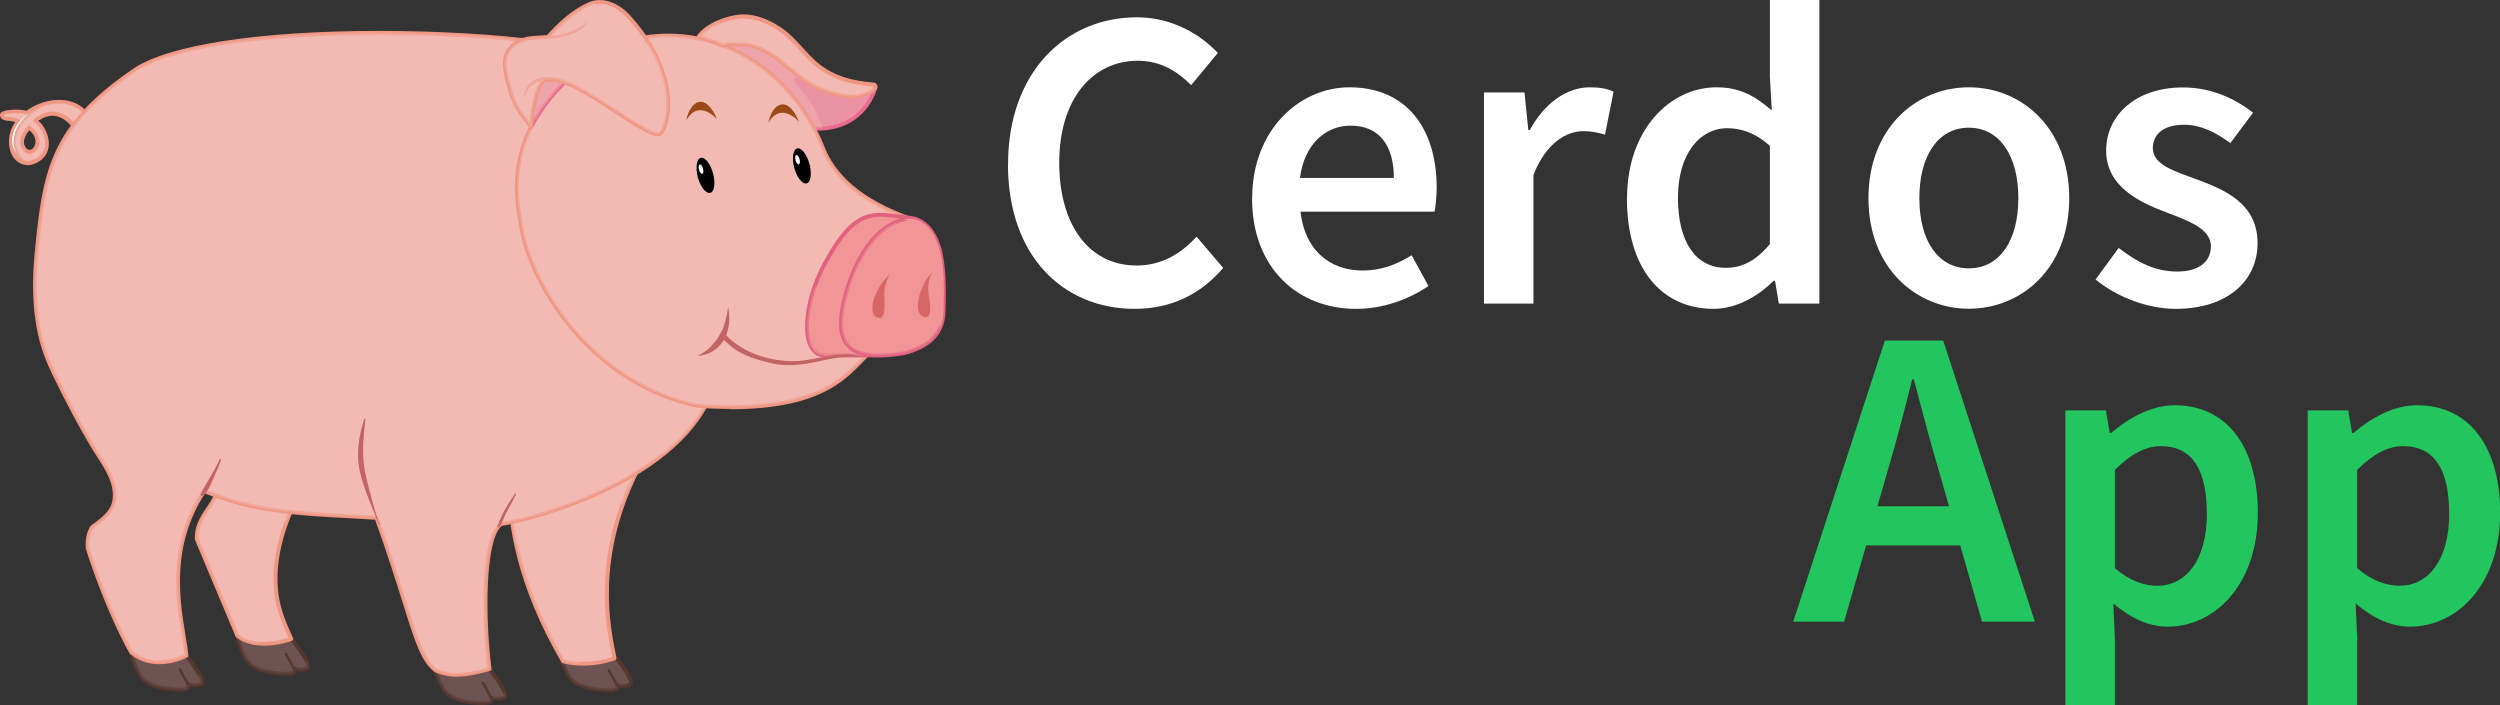 <?xml version="1.0" encoding="UTF-8"?>
<svg xmlns="http://www.w3.org/2000/svg" width="195" height="55" viewBox="0 0 195 55">
  <rect x="0" y="0" width="195" height="55" fill="#333333" stroke="none"/>
  <defs>
    <style>
      .cls-1, .cls-2, .cls-3, .cls-4, .cls-5 {
      mix-blend-mode: screen;
      }

      .cls-1, .cls-6, .cls-7 {
      fill: #f2bab3;
      }

      .cls-1, .cls-7, .cls-8, .cls-9 {
      opacity: .4;
      }

      .cls-2 {
      fill: #d7a182;
      opacity: .6;
      }

      .cls-10 {
      fill: #ea6b8d;
      }

      .cls-11, .cls-3 {
      fill: #fff;
      }

      .cls-12 {
      fill: #eb93a4;
      }

      .cls-13 {
      fill: #f09783;
      }

      .cls-14, .cls-4 {
      fill: #f19596;
      }

      .cls-15 {
      fill: #c26464;
      }

      .cls-16 {
      fill: #e1617f;
      }

      .cls-17 {
      fill: #22c55e;
      }

      .cls-18 {
      fill: #9b4916;
      }

      .cls-19, .cls-8 {
      fill: #6d5452;
      }

      .cls-20 {
      fill: #56372f;
      }

      .cls-21 {
      fill: #d76666;
      }

      .cls-21, .cls-7, .cls-8, .cls-9 {
      mix-blend-mode: multiply;
      }

      .cls-22 {
      isolation: isolate;
      }
    </style>
  </defs>
  <g class="cls-22">
    <g id="Capa_1" data-name="Capa 1">
      <g id="Logo">
        <g>
          <g>
            <g>
              <g>
                <g>
                  <path class="cls-19"
                    d="M13.21,50.62l1.22,.39s1.71,2.12,1.28,2.35c-.43,.24-1.06,0-1.06,0,0,0,.3,.44-.49,.44s-2.67-.1-3.27-1.15c-.59-1.05-.69-1.87-.69-1.87l3-.16Z" />
                  <path class="cls-20"
                    d="M14.17,53.95c-1.01,0-2.79-.16-3.4-1.23-.6-1.07-.71-1.89-.71-1.93,0-.04,0-.08,.04-.11,.03-.03,.07-.05,.11-.05l3-.16s.04,0,.06,0l1.22,.39s.05,.03,.07,.05c.35,.43,1.48,1.88,1.38,2.38-.02,.11-.09,.17-.14,.2-.15,.08-.33,.12-.54,.12-.14,0-.28-.02-.39-.04,0,.04-.02,.08-.04,.12-.09,.17-.31,.25-.66,.25Zm-3.78-3.03c.06,.28,.23,.91,.64,1.65,.55,.97,2.37,1.08,3.13,1.08,.27,0,.37-.06,.39-.09,.02-.03-.01-.09-.02-.11-.04-.05-.03-.13,0-.18,.04-.05,.11-.07,.17-.05,0,0,.26,.09,.54,.09,.16,0,.29-.03,.39-.09,.06-.17-.53-1.13-1.3-2.09l-1.16-.37-2.8,.15Z" />
                </g>
                <path class="cls-8"
                  d="M13.21,50.62l1.22,.39s.05,.06,.12,.16c-.37,.45-1.21,.6-1.72,.69-.4,.08-1.19,.08-1.01,.74,.11,.4,1.23,.76,1.37,.8,.24,.09,.62,.22,.87,.07,.16-.09,.23-.23,.26-.38,.04-.06,.04-.14,0-.22,0-.09-.03-.18-.05-.28,.13,.13,.26,.26,.39,.37,.19,.16,.6,.41,.78,.08,.08-.14,.09-.32,.08-.5,.22,.39,.35,.73,.2,.81-.43,.24-1.06,0-1.06,0,0,0,.3,.44-.49,.44s-2.67-.1-3.27-1.15c-.59-1.05-.69-1.87-.69-1.87l3-.16Z" />
                <path class="cls-20"
                  d="M14.66,53.46s.03,0,.05-.01c.05-.03,.07-.09,.04-.13l-.64-1.15s-.09-.06-.13-.04c-.05,.03-.06,.09-.04,.13l.64,1.15s.05,.05,.09,.05Z" />
              </g>
              <g>
                <g>
                  <path class="cls-19"
                    d="M36.85,51.67l1.22,.39s1.71,2.12,1.28,2.35c-.43,.23-1.06,0-1.06,0,0,0,.3,.44-.49,.44s-2.67-.1-3.27-1.15c-.59-1.05-.69-1.87-.69-1.87l3-.16Z" />
                  <path class="cls-20"
                    d="M37.81,55c-1.01,0-2.79-.16-3.4-1.23-.6-1.07-.71-1.89-.71-1.93,0-.04,0-.08,.03-.12,.03-.03,.07-.05,.11-.05l3-.16s.04,0,.05,0l1.22,.39s.05,.02,.07,.05c.35,.43,1.48,1.88,1.38,2.38-.02,.11-.09,.17-.14,.2-.15,.08-.33,.12-.54,.12-.14,0-.28-.02-.39-.04,0,.04-.02,.08-.04,.12-.09,.17-.31,.25-.66,.25Zm-3.78-3.03c.06,.28,.23,.91,.65,1.65,.55,.97,2.37,1.08,3.13,1.08,.27,0,.38-.06,.39-.09,.02-.03-.01-.09-.02-.11-.04-.06-.04-.13,0-.18,.04-.05,.11-.07,.17-.05,0,0,.26,.09,.54,.09,.16,0,.29-.03,.39-.09,.06-.17-.53-1.13-1.3-2.09l-1.15-.37-2.8,.15Z" />
                </g>
                <path class="cls-8"
                  d="M36.85,51.67l1.1,.35c-.26,.09-.54,.14-.69,.2-.52,.22-1.07,.33-1.58,.54-.89,.35-.12,.95,.41,1.27,.36,.22,1.45,.9,1.85,.4,.16-.21,.16-.44,.1-.68,.06,.05,.13,.11,.19,.16,.22,.18,.54,.46,.85,.31,.14-.07,.21-.17,.25-.3,.11,.24,.14,.43,.03,.49-.43,.23-1.06,0-1.06,0,0,0,.3,.44-.49,.44s-2.67-.1-3.27-1.15c-.59-1.05-.69-1.87-.69-1.87l3-.16Z" />
                <path class="cls-20"
                  d="M38.3,54.51s.03,0,.05-.01c.05-.03,.06-.09,.04-.13l-.64-1.16s-.09-.06-.13-.04c-.05,.03-.06,.09-.04,.13l.64,1.16s.05,.05,.09,.05Z" />
              </g>
              <g>
                <g>
                  <path class="cls-19"
                    d="M46.65,50.67l1.22,.39s1.71,2.12,1.28,2.35c-.43,.23-1.05,0-1.05,0,0,0,.3,.44-.49,.44s-2.67-.1-3.26-1.15c-.59-1.05-.69-1.87-.69-1.87l3-.16Z" />
                  <path class="cls-20"
                    d="M47.61,54c-1.01,0-2.79-.16-3.4-1.23-.6-1.07-.71-1.89-.71-1.93,0-.04,0-.08,.04-.11,.03-.03,.07-.05,.11-.05l3-.16s.04,0,.05,0l1.22,.39s.05,.03,.07,.05c.35,.43,1.48,1.88,1.38,2.38-.02,.11-.09,.17-.14,.2-.15,.08-.33,.12-.54,.12-.14,0-.28-.02-.39-.04,0,.04-.02,.08-.04,.12-.09,.17-.31,.25-.66,.25Zm-3.78-3.03c.06,.28,.23,.91,.65,1.65,.55,.97,2.37,1.08,3.13,1.08,.27,0,.38-.06,.39-.09,.02-.03-.01-.09-.02-.11-.04-.06-.03-.13,0-.18,.04-.05,.11-.07,.17-.05,0,0,.26,.09,.54,.09,.16,0,.29-.03,.39-.09,.06-.17-.53-1.13-1.3-2.09l-1.15-.37-2.8,.15Z" />
                </g>
                <path class="cls-8"
                  d="M46.65,50.67l.98,.31c-.76,.42-1.62,.85-2.4,.94-.18,.02-.32,.24-.16,.38,.44,.39,1.75,1.62,2.44,1.25,.44-.24,.28-.82,.16-1.29,.43,.39,.69,1.12,1.3,1.16,.08,0,.15,0,.21-.02,0,0,0,0-.01,0-.43,.23-1.05,0-1.05,0,0,0,.3,.44-.49,.44s-2.67-.1-3.26-1.15c-.59-1.05-.69-1.87-.69-1.87l3-.16Z" />
                <path class="cls-20"
                  d="M48.11,53.51s.03,0,.05-.01c.05-.03,.07-.09,.04-.13l-.64-1.15s-.09-.06-.13-.04c-.05,.03-.06,.09-.04,.13l.64,1.15s.05,.05,.09,.05Z" />
              </g>
              <g>
                <g>
                  <path class="cls-19"
                    d="M21.5,49.44l1.22,.39s1.7,2.07,1.28,2.3c-.43,.23-1.05,0-1.05,0,0,0,.29,.43-.49,.43s-2.66-.1-3.25-1.13c-.59-1.03-.69-1.83-.69-1.83l2.98-.15Z" />
                  <path class="cls-20"
                    d="M22.45,52.71c-1,0-2.78-.16-3.38-1.21-.6-1.05-.7-1.85-.71-1.89,0-.04,0-.08,.03-.12,.03-.03,.07-.05,.11-.05l2.98-.15s.04,0,.05,0l1.22,.39s.05,.03,.07,.05c.35,.42,1.47,1.84,1.37,2.34-.02,.09-.07,.16-.14,.2-.15,.08-.33,.12-.53,.12-.14,0-.28-.02-.38-.04,0,.04-.02,.08-.04,.12-.09,.17-.3,.25-.66,.25Zm-3.76-2.97c.06,.28,.23,.89,.64,1.61,.54,.95,2.36,1.05,3.11,1.05,.27,0,.37-.06,.39-.09,.01-.03-.01-.08-.02-.1-.04-.05-.03-.13,0-.18,.04-.05,.11-.07,.17-.05,0,0,.26,.09,.54,.09,.16,0,.29-.03,.39-.08,.05-.17-.53-1.1-1.29-2.04l-1.15-.36-2.78,.14Z" />
                </g>
                <path class="cls-8"
                  d="M21.5,49.44l1.22,.39s.01,.02,.04,.04c-.57,.41-2.45,.64-2.81,.68-.2,.02-.3,.22-.16,.38,.28,.32,.65,.5,1.01,.71,.33,.19,.81,.51,1.21,.47,.53-.05,.53-.47,.47-.91,.43,.47,.96,1.1,1.3,.65,.08-.1,.1-.24,.1-.38,.17,.32,.24,.57,.11,.64-.43,.23-1.05,0-1.05,0,0,0,.29,.43-.49,.43s-2.66-.1-3.25-1.13c-.59-1.03-.69-1.83-.69-1.83l2.98-.15Z" />
                <path class="cls-20"
                  d="M22.93,52.25s.03,0,.05-.01c.05-.03,.06-.09,.04-.13l-.64-1.15s-.09-.07-.13-.04c-.05,.02-.07,.09-.04,.13l.64,1.15s.05,.05,.09,.05Z" />
              </g>
              <g>
                <path class="cls-12"
                  d="M64.08,6.19s1.84,1.11,4.2,.61c0,0-.74,3.38-4.78,3.24-4.04-.14-8.54-6.87-8.54-6.87,0,0,.95-1.69,4.07-.83,3.11,.87,2.71,2.56,5.05,3.84Z" />
                <path class="cls-10"
                  d="M63.75,10.19c-.08,0-.17,0-.26,0-1.72-.06-3.7-1.25-5.89-3.54-1.62-1.69-2.76-3.38-2.77-3.4-.03-.05-.03-.11,0-.16,.03-.05,.67-1.15,2.55-1.15,.52,0,1.08,.09,1.68,.25,1.84,.51,2.48,1.3,3.16,2.14,.47,.59,.96,1.19,1.93,1.72,.02,.01,1.22,.72,2.89,.72h0c.41,0,.81-.04,1.21-.12,.05-.01,.1,0,.14,.04,.04,.04,.05,.09,.04,.14,0,.03-.78,3.36-4.68,3.36h0Zm-8.6-7.02c.53,.77,4.68,6.58,8.36,6.72,.08,0,.16,0,.24,0,3.07,0,4.07-2.18,4.31-2.89-.34,.06-.68,.09-1.02,.09h0c-1.76,0-2.99-.73-3.04-.76-1.01-.55-1.52-1.18-2.01-1.79-.64-.8-1.25-1.55-3-2.04-.58-.16-1.11-.24-1.6-.24-1.44,0-2.07,.69-2.24,.92Z" />
              </g>
              <path class="cls-7"
                d="M59.03,2.35c3.11,.87,2.71,2.56,5.05,3.84,0,0,1.43,.86,3.38,.73-1.66,.63-3.86,.14-5.2-.86-.22-.16-.43,.17-.27,.35,.75,.87,1.45,1.74,1.87,2.83,.1,.27,.2,.53,.32,.79-.21,.01-.44,.02-.67,0-4.04-.14-8.54-6.87-8.54-6.87,0,0,.95-1.69,4.07-.83Z" />
              <g>
                <g>
                  <path class="cls-6"
                    d="M.16,9.03c.16,.34,.57,.12,1.28,.41-1.29,1.55-.3,3.93,1.34,3.1,1.64-.82,.64-2.83-.04-3.14,2.28-1.77,3.58,1.32,3.58,1.32,0,0,.27-.34,.89-1.12-.97-2.11-3.4-2.06-5.13-.81-.59-.19-2.09-.11-1.93,.23Zm1.76,2.61c-.61-.76,.35-1.69,.35-1.69,1.35,.98,.26,2.45-.35,1.69Z" />
                  <path class="cls-13"
                    d="M2.13,12.87c-.52,0-.97-.31-1.23-.85-.3-.64-.32-1.64,.29-2.5-.21-.07-.39-.09-.55-.1-.26-.03-.5-.05-.62-.32-.04-.09-.03-.17,.01-.25,.17-.27,.9-.3,1.2-.3s.61,.03,.82,.09c.79-.55,1.69-.85,2.55-.85,1.25,0,2.22,.63,2.75,1.77,.02,.05,.02,.11-.02,.16-.62,.78-.9,1.12-.9,1.12-.03,.04-.09,.06-.14,.06-.05,0-.1-.04-.12-.09,0-.02-.77-1.78-2.07-1.78-.35,0-.73,.13-1.11,.39,.41,.33,.8,1.04,.82,1.74,.01,.48-.15,1.14-.97,1.55-.25,.12-.49,.18-.72,.18ZM.31,9c.05,.08,.13,.1,.37,.12,.2,.02,.48,.05,.81,.19,.04,.02,.08,.06,.09,.1,.01,.05,0,.1-.03,.13-.65,.79-.66,1.74-.38,2.34,.3,.63,.9,.85,1.54,.53,.68-.34,.82-.88,.81-1.27-.01-.74-.52-1.45-.84-1.6-.05-.02-.08-.07-.09-.12,0-.05,.02-.1,.06-.14,.5-.39,.99-.58,1.47-.58,1.21,0,1.97,1.22,2.24,1.74,.13-.17,.36-.45,.68-.86-.48-.98-1.34-1.51-2.43-1.51-.81,0-1.68,.3-2.43,.84-.04,.03-.09,.04-.14,.02-.18-.06-.48-.09-.8-.09-.53,0-.84,.09-.93,.14Zm2,3.01c-.13,0-.33-.05-.5-.26-.55-.68,0-1.54,.36-1.9,.05-.05,.14-.06,.19-.01,.69,.51,.79,1.14,.65,1.57-.12,.36-.4,.6-.7,.6Zm-.02-1.85c-.21,.24-.67,.88-.25,1.39,.23,.28,.57,.12,.69-.24,.05-.15,.15-.66-.44-1.15Z" />
                </g>
                <path class="cls-2"
                  d="M2.02,12.54s-.37-.13-.66-.81c-.44-1.02,.21-2.32,1.59-3.19,.52-.27-.58-.19-1.5,1.06-.91,1.25-.42,3.07,.56,2.94Z" />
                <path class="cls-11"
                  d="M1.33,12.06s-1.05-1.5,.94-3.24c-1.04,.67-1.83,2.03-.94,3.24Z" />
              </g>
              <g>
                <path class="cls-6"
                  d="M50.84,34.66s-9.21-2.63-10.2-2.19c0,0-3.5,7.51,3.28,19.09,0,0,1.77,.56,4.01-.23-.3-1.77-2.2-8.42,2.92-16.68Z" />
                <path class="cls-13"
                  d="M45.49,51.92c-.97,0-1.59-.19-1.62-.2-.04-.01-.07-.03-.08-.07-3.52-6.01-4.23-10.92-4.2-13.97,.03-3.32,.88-5.19,.92-5.27,.02-.03,.04-.06,.07-.07,.1-.04,.24-.06,.44-.06,2,0,9.55,2.15,9.87,2.24,.04,.01,.08,.05,.1,.09,.02,.05,.01,.1-.01,.13-4.67,7.55-3.46,13.72-3,16.05,.04,.21,.08,.38,.1,.53,.01,.07-.03,.14-.1,.17-.81,.28-1.64,.43-2.49,.43Zm-1.47-.47c.17,.04,.71,.17,1.47,.17s1.53-.12,2.26-.37c-.02-.11-.05-.24-.08-.39-.46-2.34-1.68-8.53,2.93-16.1-1.21-.34-7.81-2.18-9.6-2.18-.13,0-.22,.01-.26,.02-.3,.72-3.04,8.03,3.27,18.84Z" />
              </g>
              <path class="cls-7"
                d="M40.64,32.48c.99-.45,10.2,2.19,10.2,2.19-1.05,1.7-1.8,3.32-2.33,4.85,0-.04,0-.07,0-.11-.01-.14-.13-.26-.28-.22-2.49,.66-4.31,2.96-4.7,5.46-.38,2.42,.57,4.92,1.66,7.11-.78-.03-1.26-.19-1.26-.19-6.78-11.58-3.28-19.09-3.28-19.09Z" />
              <path class="cls-7"
                d="M42.39,40.95c-.83,.4-1.54,.91-2.15,1.51-1.34-6.25,.39-9.98,.39-9.98,.99-.45,10.2,2.19,10.2,2.19-.66,1.06-1.2,2.1-1.64,3.1-2.29,1-4.56,2.1-6.81,3.19Z" />
              <g>
                <path class="cls-6"
                  d="M16.28,39.59c.84-1.2,1.19-2.42,1.21-3.8,2.9,.49,6.68,1.31,6.68,1.31,0,0-3.74,5.21-2.41,10.28,.28,1.06,.95,2.45,.95,2.45,0,0-2.61,.99-4.2-.23,0,0-1.42-3.37-3.17-7.54-.04-.94,.33-1.6,.94-2.47Z" />
                <path class="cls-13"
                  d="M20.58,50.36c-.88,0-1.6-.22-2.15-.64-.02-.02-.04-.04-.05-.06,0,0-1.42-3.37-3.17-7.54,0-.02-.01-.03-.01-.05-.04-.95,.31-1.63,.96-2.56,.78-1.12,1.16-2.3,1.19-3.71,0-.04,.02-.09,.06-.11,.03-.03,.08-.04,.12-.03,2.87,.49,6.65,1.3,6.69,1.31,.05,.01,.09,.05,.11,.09,.02,.05,.01,.1-.02,.14-.04,.05-3.68,5.22-2.39,10.15,.27,1.04,.94,2.4,.94,2.42,.02,.04,.02,.08,0,.12-.02,.04-.05,.07-.09,.09-.04,.02-1.04,.39-2.19,.39Zm-1.94-.86c.49,.37,1.15,.56,1.94,.56,.84,0,1.61-.21,1.93-.32-.18-.39-.66-1.45-.89-2.32-1.19-4.53,1.66-9.23,2.31-10.22-.83-.18-3.84-.81-6.28-1.23-.06,1.4-.45,2.58-1.24,3.7-.62,.89-.93,1.5-.91,2.35,1.64,3.91,2.99,7.1,3.15,7.48Z" />
              </g>
              <path class="cls-7"
                d="M16.28,39.59c.84-1.2,1.19-2.42,1.21-3.8,2.9,.49,6.68,1.31,6.68,1.31,0,0-1.1,1.53-1.89,3.74-1.98-.71-4.38-.08-4.44,2.32-.07,2.62,1.39,4.74,2.41,7.03-.6-.04-1.22-.2-1.73-.6,0,0-1.42-3.37-3.17-7.54-.04-.94,.33-1.6,.94-2.47Z" />
              <g>
                <path class="cls-6"
                  d="M2.82,20.05c.62-6.75,1.2-10.14,7.64-14.55,6.31-4.32,34.14-3.33,39.01-.42,3.19,2.2,7.35,19.79,6.4,24.26-1.65,7.78-14.14,11.16-16.82,11.55-1.45,1.11-1.38,7.44-.89,11.31,0,0-.53,.16-1.42,.33-1.79,.35-2.81-.27-2.81-.27-1.5-1.18-1.83-4.23-4.57-11.87-5.4-.33-9.24-.29-13.44-2.09-3.36,5.08-1.62,10.25-1.4,12.85,0,0-2.37,1.32-4.31-.24,0,0-1.73-2.94-3.4-8.13-.04-.58,.02-1.15,.35-1.65,.77-.56,1.55-1.13,1.72-2,.31-1.59-.91-3.04-1.68-4.31-1.1-1.84-2.11-3.79-3.04-5.73-.51-1.06-1.84-3.69-1.36-9.03Z" />
                <path class="cls-13"
                  d="M35.68,52.79c-1.15,0-1.79-.39-1.82-.4-1.02-.8-1.5-2.34-2.46-5.41-.53-1.68-1.18-3.77-2.14-6.44-.71-.04-1.4-.08-2.06-.12-4.25-.23-7.61-.41-11.21-1.93-2.65,4.09-1.98,8.25-1.53,11.01,.1,.62,.19,1.16,.23,1.63,0,.06-.03,.12-.08,.14-.04,.02-.98,.54-2.18,.54-.86,0-1.64-.27-2.29-.8-.05-.03-1.81-3.11-3.45-8.21,0-.01,0-.02,0-.03-.05-.71,.07-1.28,.37-1.74,.01-.02,.02-.03,.04-.04,.74-.54,1.51-1.09,1.66-1.9,.24-1.25-.53-2.45-1.22-3.51-.15-.24-.3-.47-.44-.7-1-1.68-2-3.56-3.05-5.74l-.03-.07c-.54-1.13-1.81-3.77-1.34-9.04,.62-6.76,1.2-10.21,7.71-14.67,2.7-1.85,9.85-2.95,19.14-2.95s17.58,1.06,20.04,2.53c3.2,2.21,7.44,19.83,6.47,24.42-1.64,7.76-13.87,11.2-16.9,11.66-1.31,1.09-1.31,7.16-.8,11.15,0,.07-.04,.14-.11,.16-.02,0-.55,.16-1.44,.34-.37,.07-.74,.11-1.1,.11Zm-1.65-.65s.6,.35,1.65,.35c.34,0,.69-.04,1.04-.11,.63-.12,1.08-.24,1.29-.3-.4-3.24-.67-10.07,.96-11.32,.02-.02,.04-.03,.07-.03,2.92-.43,15.07-3.8,16.69-11.43,.44-2.08-.22-7.26-1.65-12.91-1.5-5.94-3.29-10.23-4.69-11.19-2.4-1.43-10.76-2.48-19.87-2.48S13.2,3.8,10.55,5.62c-6.4,4.38-6.97,7.78-7.58,14.44-.47,5.18,.77,7.78,1.31,8.88l.03,.07c1.04,2.17,2.03,4.04,3.03,5.72,.14,.22,.28,.46,.44,.69,.71,1.11,1.52,2.36,1.26,3.73-.18,.92-.98,1.51-1.76,2.07-.25,.4-.35,.89-.31,1.51,1.58,4.91,3.22,7.8,3.37,8.06,.6,.47,1.3,.71,2.08,.71,.92,0,1.7-.34,1.95-.46-.04-.43-.12-.93-.21-1.51-.46-2.83-1.15-7.11,1.65-11.33,.04-.06,.12-.08,.19-.05,3.59,1.54,6.95,1.73,11.22,1.96,.69,.04,1.41,.08,2.16,.12,.06,0,.11,.04,.13,.1,.98,2.73,1.64,4.85,2.18,6.55,.94,3.01,1.42,4.52,2.35,5.25h0Z" />
              </g>
              <path class="cls-7"
                d="M7.22,34.81c.76,1.28,1.98,2.72,1.68,4.31-.17,.87-.95,1.44-1.72,2-.33,.5-.39,1.07-.35,1.65,1.67,5.19,3.4,8.13,3.4,8.13,1.94,1.56,4.31,.24,4.31,.24-.22-2.59-1.97-7.77,1.4-12.85,4.19,1.81,8.04,1.76,13.44,2.09,2.74,7.64,3.07,10.69,4.57,11.87,0,0,1.02,.63,2.81,.27,.89-.18,1.42-.33,1.42-.33-.49-3.87-.56-10.2,.89-11.31,2.67-.39,15.17-3.77,16.82-11.55,.95-4.47-3.21-22.06-6.4-24.26-4.87-2.91-32.7-3.91-39.01,.42-6.44,4.41-7.03,7.8-7.64,14.55-.49,5.34,.85,7.97,1.36,9.03,.93,1.94,1.94,3.89,3.04,5.73Zm1.05-2.54c-1.59-2.73-3.05-5.57-3.64-8.7-.52-2.75-.04-5.9,1.22-8.6,.01-.03,.03-.07,.04-.1,.82-1.83,2.13-3.65,3.76-5.06,1.35-1.33,2.94-2.46,4.68-3.36,4.71-2.44,10-2.9,15.2-2.44,1.37,.12,2.73,.32,4.07,.59,1.14,.23,2.38,.45,3.44,.92,.85,.38,1.5,.87,1.82,1.77,.17,.47,.12,1.04,.11,1.53-.02,.82-1.51,6.86-.91,9.57,.46,2.08,1.72,4.31,3.15,5.89,7.13,7.88,.42,12.31,.47,12.14,.35-1.21,.58-2.44,.78-3.67-.05,.06-.1,.12-.15,.18-.4,.53-.75,1.1-1.09,1.67-.78,1.32-1.47,2.73-2.13,4.11-.74,1.57-1.22,3.16-1.4,4.89-.16,1.6-.07,3.22-.08,4.83,0,.88,.05,1.87-.55,2.58-.5,.59-1.29,.03-1.7-.34-1.6-1.43-2.2-4.15-2.87-6.1-1.59-4.62-2.31-9.34-1.84-14.23,.18-1.93,.55-4.19,1.46-6.09-.04,.04-.07,.07-.11,.11-.91,1-1.62,2.22-2.29,3.39-.69,1.2-1.05,2.54-1.44,3.87-.27,.91-.51,2-1.1,2.77-.78,1.02-2.31,1.15-3.49,1.16-1.5,.01-3.1-.28-4.49-.84-.12-.05-.19-.15-.16-.28,.45-1.99,.77-3.99,.89-6-.24,1.02-.57,2.02-.98,2.98-1.16,2.73-3.33,4.78-4.62,7.43-1.26,2.61-1.55,5.92-1.01,8.75,.13,.71,.4,1.42,.06,2.1-.3,.6-1.12,.36-1.57,.15-1.81-.82-3.19-8.77-2.78-9.19,.73-1.08,2.16-1.29,2.16-2.66,0-1.7-2.1-4.34-2.92-5.75Z" />
              <path class="cls-7"
                d="M51.57,34.83c-.01-1.58-.75-2.57-2.02-3.46-1.81-1.28-3.84-2.15-5.38-3.79-1.5-1.58-2.81-3.38-3.8-5.32-1.05-2.08-1.61-4.12-1.54-6.45,.08-2.57,.28-5.27,1.1-7.73,.48-1.44,1.49-3.4,.85-4.94,4.07,.44,7.31,1.11,8.69,1.94,3.19,2.2,7.35,19.79,6.4,24.26-.54,2.55-2.24,4.62-4.38,6.28,.05-.26,.08-.52,.08-.78Z" />
              <g>
                <path class="cls-6"
                  d="M40.7,17.93c.84,4.45,5.48,12.06,13.74,13.73,11.56,.79,12.03-3.78,14.32-4.84,3.67,.11,3.57-9.28,2.27-9.75-4.35-1.56-6.19-3.69-6.94-5.8,0,0-.92-2.38-2.85-4.43-4.8-5.09-12.04-5.25-16.32-1.37-5.53,5.01-4.77,9.54-4.22,12.46Z" />
                <path class="cls-13"
                  d="M56.98,31.9h0c-.8,0-1.66-.03-2.55-.09-8.08-1.63-12.97-9.08-13.88-13.85-.53-2.79-1.41-7.45,4.26-12.6,1.95-1.77,4.55-2.74,7.31-2.74,3.44,0,6.72,1.46,9.22,4.12,1.92,2.04,2.87,4.45,2.88,4.48,.89,2.51,3.13,4.37,6.85,5.71,.9,.32,1.15,3.59,.72,6.04-.45,2.58-1.51,4.01-2.97,4.01h-.03c-.51,.25-.95,.7-1.45,1.22-1.51,1.57-3.59,3.72-10.36,3.72ZM52.13,2.92c-2.69,0-5.21,.95-7.11,2.66-5.55,5.03-4.69,9.59-4.17,12.32,.89,4.69,5.7,12.01,13.62,13.61,.86,.06,1.71,.09,2.51,.09,6.65,0,8.67-2.1,10.14-3.62,.53-.55,.99-1.03,1.57-1.3,.02-.01,.05-.01,.07-.01h.06c1.76,0,2.43-2.35,2.68-3.75,.48-2.76,.01-5.51-.52-5.7-3.81-1.37-6.11-3.29-7.03-5.89,0-.02-.93-2.38-2.81-4.37-2.44-2.6-5.64-4.03-9-4.03Z" />
              </g>
              <path class="cls-1"
                d="M65.01,14.32c-1.3-2.05-2.3-4.28-3.78-6.22-2.38-3.11-6.26-4.9-10.16-5.28,3.49-.32,7.27,.95,10.16,4.02,1.93,2.05,2.85,4.43,2.85,4.43,.75,2.11,2.59,4.23,6.94,5.8,.08,.03,.15,.09,.22,.18-2.27-.42-4.92-.84-6.24-2.93Z" />
              <path class="cls-7"
                d="M48.54,17.96c2.09-2.67,5.3-4.13,8.69-4.39,2.61-.2,6.17-.44,8.37,1.29-3.03-.09-6.05-.34-9.04,.27-2.8,.57-5.45,1.6-8.02,2.83Z" />
              <path class="cls-7"
                d="M44.92,5.47c1.9-1.72,4.39-2.65,6.99-2.7-.77,.78,.1,2.07,.38,3.15,.34,1.33,.39,2.89-.04,4.2-.23,.72-.42,1.28-1.23,.91-.51-.24-1.02-.5-1.55-.7-1.38-.52-4.02-1.79-5.24-.26-1.41,1.76-1.04,4.53-.87,6.62,.32,3.96,2.98,8.3,6.75,9.85,1.59,.65,3.74,.97,5.11-.35,.99-.96,1.39-2.28,1.47-3.62,.44,1.02,.36,2.21,.09,3.29-.03,.12,.04,.24,.16,.28,1.08,.31,2.07,.75,3.19,.91,.45,.06,1.08,.13,1.5-.12,.46-.29,.68-.77,.7-1.32,.04-1.22,.24-2.35,.59-3.51,.62-2.02,1.43-4.56,3.72-5.2,1.45-.4,3.18-.36,4.59,.3,1.11,1.26,1.03,9.72-2.45,9.61-2.28,1.06-2.75,5.63-14.32,4.84-8.26-1.67-12.89-9.27-13.74-13.73-.55-2.92-1.31-7.45,4.22-12.46Z" />
              <path class="cls-18" d="M62.33,9.5s-1.41-1.64-2.4,.08c.3-1.52,1.49-2.25,2.4-.08Z" />
              <path class="cls-18" d="M55.93,9.3s-1.41-1.64-2.4,.08c.3-1.52,1.49-2.25,2.4-.08Z" />
              <g>
                <g>
                  <path class="cls-14"
                    d="M64.29,20.66c1.61-3.01,2.8-3.99,4.64-3.89,.39,.02,2.14,.22,2.43,.28,2.24,.81,1.71,3.92,1.61,7.27-.1,3.21-3.21,3.18-4.72,3.41-.11-.01-3.74,0-3.87,0-2.06,0-1.69-4.07-.08-7.08Z" />
                  <path class="cls-16"
                    d="M64.37,27.88c-.52,0-.93-.24-1.2-.69-.76-1.27-.33-4.17,.98-6.61,1.65-3.07,2.87-4.07,4.78-3.97,.38,.02,2.13,.22,2.45,.29,2.05,.74,1.93,3.19,1.79,6.03-.02,.46-.05,.92-.06,1.39-.09,2.99-2.72,3.3-4.29,3.48-.2,.02-.39,.05-.55,.07-.01,0-.03,0-.04,0-.03,0-.2,0-1.01,0-.87,0-2.06,0-2.58,0h-.27Zm4.31-10.97c-1.63,0-2.74,1-4.26,3.82-1.24,2.32-1.69,5.15-.99,6.31,.21,.36,.53,.54,.94,.54h.27c.53,0,1.72,0,2.59,0,.77,0,.96,0,1.02,0,.16-.02,.35-.05,.54-.07,1.57-.18,3.94-.46,4.03-3.19,.01-.47,.04-.94,.06-1.4,.13-2.72,.25-5.07-1.57-5.73-.25-.05-1.98-.26-2.38-.28-.08,0-.16,0-.24,0Z" />
                </g>
                <g class="cls-9">
                  <path class="cls-14"
                    d="M66.57,22.47c.75-.54,3.31-5.21,5.13-5.26,1.84,1,1.37,3.95,1.27,7.12-.1,3.21-3.21,3.18-4.72,3.41-.11-.01-3.74,0-3.87,0-1.71,0-1.75-2.81-.79-5.48,.61,.11,2.39,.65,2.99,.22Z" />
                </g>
                <g class="cls-9">
                  <path class="cls-14"
                    d="M65.09,25.92c.43-.31,.58-.84,.66-1.34,.12-.76,.42-1.42,.76-2.07,.02-.01,.04-.02,.06-.03,.75-.54,3.31-5.21,5.13-5.26,1.84,1,1.37,3.95,1.27,7.12-.1,3.21-3.21,3.18-4.72,3.41-.11-.01-3.74,0-3.87,0-.7,0-1.11-.46-1.3-1.19,.72-.04,1.43-.19,2.02-.62Z" />
                </g>
                <g>
                  <path class="cls-14"
                    d="M65.76,23.78c.71-3.35,2.6-6.38,4.92-6.69,.48-.07,.89,.04,1.22,.23,.2,.13,.38,.28,.54,.46,.38,.43,.63,1,.79,1.48,.42,1.37,.42,3.18,.36,5.07-.06,1.9-1.38,2.81-3.16,3.24-3.99,.63-5.36-.54-4.67-3.79Z" />
                  <path class="cls-16"
                    d="M68.59,27.88c-1.27,0-2.13-.3-2.63-.92-.55-.68-.66-1.73-.34-3.22,.92-4.36,3.2-6.56,5.05-6.81,.48-.07,.92,.02,1.32,.26,.21,.14,.41,.3,.57,.48,.34,.38,.61,.9,.82,1.53,.44,1.46,.42,3.41,.37,5.13-.05,1.74-1.16,2.88-3.28,3.38-.71,.11-1.34,.17-1.87,.17Zm2.38-10.67c-.09,0-.17,0-.27,.02-2.06,.28-4.03,2.98-4.79,6.57-.3,1.39-.2,2.36,.28,2.97,.64,.79,2,1,4.21,.65,1.99-.48,2.98-1.49,3.03-3.1,.05-1.69,.07-3.62-.35-5.03-.19-.59-.45-1.07-.76-1.42-.15-.16-.32-.31-.51-.43-.26-.15-.54-.23-.85-.23Z" />
                </g>
                <g class="cls-5">
                  <path class="cls-14"
                    d="M73.37,23.62c.08-.66,.1-1.28,.02-1.94-.13-1.09-.22-2.39-.93-3.29-.55-.7-1.29-1.14-2.05-1.26,.09-.02,.18-.04,.27-.05,.48-.07,.89,.04,1.22,.23,.2,.13,.38,.28,.54,.46,.38,.43,.63,1,.79,1.48,.42,1.37,.42,3.18,.36,5.07-.01,.47-.11,.88-.27,1.24-.17-.62-.03-1.34,.05-1.95Z" />
                </g>
                <g class="cls-9">
                  <path class="cls-14"
                    d="M65.76,23.78c.67-3.16,2.39-6.03,4.53-6.61-.51,.28-.98,.74-1.34,1.34-.72,1.21-1.28,2.51-1.61,3.88-.24,1.01-.55,2.11-.48,3.16,.14,2.06,3.18,1.69,4.48,1.16,1.09-.44,1.78-1.12,2.21-1.96-.23,1.61-1.48,2.42-3.12,2.81-3.99,.63-5.36-.54-4.67-3.79Z" />
                </g>
                <path class="cls-21"
                  d="M72.74,21.22s-.52,.69-.27,1.95c.16,1.05,.13,1.68-.38,1.56-.96-.23-.4-2.49,.65-3.51Z" />
                <path class="cls-21"
                  d="M69.47,21.36s-.59,.63-.48,1.91c.05,1.06-.05,1.68-.54,1.51-.93-.33-.13-2.52,1.02-3.42Z" />
              </g>
              <g>
                <path class="cls-12"
                  d="M40.6,7.48l.83,2.4s1.88-3.59,4.31-4.57c2.43-.98-5.59-3.63-5.14,2.17Z" />
                <path class="cls-10"
                  d="M41.43,10.03h-.01c-.06,0-.11-.05-.13-.1l-.83-2.4s0-.03,0-.04c-.09-1.22,.17-2.17,.78-2.83,.58-.62,1.47-.96,2.51-.96,1.28,0,2.49,.5,2.6,1.07,.03,.16,0,.46-.55,.68-2.35,.95-4.22,4.46-4.24,4.5-.03,.05-.08,.08-.13,.08Zm-.68-2.58l.71,2.06c.52-.89,2.16-3.51,4.23-4.34,.15-.06,.39-.18,.36-.34-.07-.33-1.06-.83-2.31-.83-.96,0-1.77,.31-2.29,.87-.55,.59-.79,1.46-.7,2.58Z" />
              </g>
              <path class="cls-7"
                d="M40.6,7.48l.83,2.4s1.88-3.59,4.31-4.57c2.43-.98-5.59-3.63-5.14,2.17Z" />
              <g>
                <path class="cls-6"
                  d="M41.43,9.88c-.62-.64-1.21-1.63-1.54-2.45-.05-.17-.1-.35-.14-.52-.25-.99-.72-2.24,.04-3.14,.79-.93,1.85-.79,2.95-.89,.91-1.01,1.95-1.98,3.2-2.55,1.13-.51,2.35,.14,3.09,.95,4.5,4.97,2.94,9.15,2.35,9.19-1.36,.11-7.17-5.16-8.98-4.16-.57,.32-.99,2.81-.96,3.57Z" />
                <path class="cls-13"
                  d="M51.33,10.63c-.62,0-1.87-.81-3.31-1.76-1.82-1.19-3.87-2.53-5.07-2.53-.19,0-.35,.04-.48,.11-.46,.25-.9,2.52-.88,3.38,0,.01,0,.03,0,.05,0,.08-.07,.15-.15,.15-.04,0-.08-.01-.11-.05-.58-.6-1.2-1.58-1.57-2.49-.06-.19-.1-.37-.15-.54-.03-.12-.06-.24-.1-.36-.25-.92-.56-2.06,.16-2.91,.69-.82,1.56-.86,2.47-.91,.17,0,.34-.02,.52-.03,.79-.87,1.85-1.93,3.21-2.54,.28-.13,.59-.2,.9-.2,.81,0,1.69,.44,2.36,1.18,1.56,1.72,2.56,3.51,2.95,5.31,.4,1.82,.05,3.01-.12,3.43-.1,.25-.31,.68-.58,.7-.02,0-.04,0-.06,0Zm-8.38-4.59c1.29,0,3.38,1.37,5.24,2.58,1.35,.88,2.62,1.71,3.15,1.71h.03s.23-.19,.39-.69c.2-.63,1.02-3.99-2.85-8.25-.61-.68-1.41-1.08-2.13-1.08-.27,0-.53,.06-.78,.17-1.33,.6-2.38,1.66-3.15,2.51-.03,.03-.06,.05-.1,.05-.2,.02-.39,.03-.59,.04-.89,.05-1.65,.09-2.26,.8-.62,.73-.34,1.74-.1,2.64,.03,.13,.07,.25,.1,.37,.04,.17,.09,.34,.14,.52,.3,.74,.78,1.53,1.26,2.11,.07-1,.45-3,1.03-3.31,.17-.1,.39-.15,.63-.15Z" />
              </g>
              <path class="cls-13"
                d="M41.89,6.16c.78-.33,1.59-.12,2.32,.22,.03,.01,.1,.13,.03,.11-.65-.14-1.23-.34-1.91-.21-.75,.14-1.2,.58-1.4,1.3-.01,.04-.06-.01-.06-.04,.07-.7,.37-1.11,1.02-1.38Z" />
              <path class="cls-13"
                d="M42.2,2.88c.33-.09,.6-.08,.93-.1,.42-.03,.81-.12,1.21-.25,.57-.19,1.05-.42,1.47-.84,.01-.02,.04,.02,.03,.04-.32,.47-.69,.7-1.23,.92-.74,.3-1.57,.41-2.36,.34-.04,0-.11-.09-.05-.11Z" />
              <g>
                <path class="cls-6"
                  d="M55.23,3.12s-.03-.01-.05-.02c-.22-.09-.45-.17-.68-.24,.62-.85,1.88-1.35,2.87-1.53,1.24-.22,2.47,.27,3.48,.95,1.21,.81,1.95,2.11,3.12,2.96,1.25,.91,2.65,1.23,4.17,1.35,.09,0,.18,.13,.14,.21-.15,.35-.6,.48-.93,.59-.58,.2-1.26,.16-1.84,.02-.66-.16-1.36-.35-1.96-.67-.57-.3-1.07-.71-1.58-1.11-1.2-.95-2.32-2.05-3.93-2.16-.49-.03-1.17-.1-1.67,.08-.36-.19-.75-.32-1.15-.43Z" />
                <path class="cls-13"
                  d="M66.45,7.69c-.32,0-.66-.04-.98-.12-.71-.18-1.4-.36-2-.69-.56-.3-1.07-.71-1.56-1.1l-.04-.03c-.16-.12-.31-.25-.47-.38-1.04-.85-2.02-1.65-3.38-1.75h-.1c-.21-.02-.45-.04-.69-.04-.34,0-.61,.04-.81,.11-.04,.01-.08,.01-.12,0-.31-.17-.66-.3-1.12-.42,0,0-.04-.01-.04-.02-.29-.12-.49-.19-.69-.24-.05-.01-.09-.05-.1-.1-.02-.05,0-.1,.02-.14,.65-.9,1.96-1.41,2.97-1.59,1.11-.2,2.34,.13,3.59,.97,.65,.44,1.17,1.01,1.68,1.57,.45,.49,.91,1,1.45,1.4,1.07,.78,2.33,1.19,4.09,1.32,.09,0,.19,.07,.25,.16,.05,.08,.06,.18,.03,.26-.16,.38-.62,.54-.95,.65l-.08,.03c-.28,.1-.6,.15-.95,.15Zm-9.22-4.4c.25,0,.5,.02,.71,.03h.1c1.45,.11,2.52,.98,3.55,1.82,.15,.13,.31,.25,.46,.38l.04,.03c.48,.38,.97,.77,1.52,1.06,.56,.3,1.23,.49,1.93,.66,.62,.16,1.27,.15,1.76-.01l.08-.03c.29-.1,.65-.22,.77-.48,0,.01-.02,0-.03,0-1.81-.13-3.12-.56-4.24-1.37-.57-.42-1.04-.94-1.5-1.44-.49-.54-1-1.1-1.62-1.52-1.19-.79-2.33-1.11-3.37-.92-.88,.16-2,.58-2.64,1.3,.14,.05,.3,.1,.48,.18v.16s.03-.15,.03-.15c.45,.12,.8,.25,1.12,.41,.23-.07,.51-.1,.85-.1Z" />
              </g>
              <path class="cls-7"
                d="M56.27,1.65c-.22,.25-.39,.53-.49,.86-.04,.13,.07,.3,.22,.28,3.05-.4,5.01,1.55,7.45,2.97,1.4,.82,3.22,1.7,4.79,1.1-.17,.3-.59,.42-.9,.53-.58,.2-1.26,.16-1.84,.02-.66-.16-1.36-.35-1.96-.67-.57-.3-1.07-.71-1.58-1.11-1.2-.95-2.32-2.05-3.93-2.16-.49-.03-1.17-.1-1.67,.08-.36-.19-.75-.32-1.15-.43-.02,0-.03-.01-.05-.02-.22-.09-.45-.17-.68-.24,.4-.55,1.07-.96,1.77-1.22Z" />
              <g>
                <path
                  d="M61.94,13.04c.19,.76,.62,1.32,.95,1.27,.34-.05,.45-.71,.26-1.47-.19-.76-.62-1.32-.95-1.27-.33,.06-.45,.71-.26,1.47Z" />
                <path class="cls-3"
                  d="M62.04,12.48c.05,.2,.17,.35,.26,.34,.09-.02,.12-.19,.07-.39-.05-.2-.16-.35-.25-.34-.09,.02-.12,.19-.07,.39Z" />
              </g>
              <g>
                <path
                  d="M54.42,13.78c.19,.76,.62,1.32,.95,1.27,.34-.05,.45-.71,.26-1.47-.19-.76-.61-1.32-.95-1.27-.33,.06-.45,.71-.26,1.47Z" />
                <path class="cls-3"
                  d="M54.52,13.22c.05,.2,.16,.35,.25,.34,.09-.01,.12-.19,.07-.39-.05-.2-.16-.35-.25-.34-.09,.01-.12,.19-.07,.39Z" />
              </g>
              <path class="cls-7"
                d="M39.79,3.78c.79-.93,1.85-.79,2.95-.89,.91-1.01,1.95-1.98,3.2-2.55,.13-.06,.25-.1,.38-.13,.59,.38,.13,1.53-.11,1.99-.38,.72-.96,.97-1.75,1.04-1.02,.1-2.22,.02-2.98,.84-.14,.15-.04,.37,.16,.38,1.59,.11,3.18,.78,4.58,1.48,1.11,.55,2.17,1.16,3.14,1.93,.78,.62,1.94,.96,2.01-.42,.09-1.59-.44-3.42-1.36-4.97,3.26,4.42,1.9,7.94,1.36,7.99-1.36,.11-7.17-5.16-8.98-4.16-.57,.32-.99,2.81-.96,3.57-.62-.64-1.21-1.63-1.54-2.45-.05-.17-.1-.35-.14-.52-.25-.99-.72-2.24,.04-3.14Z" />
            </g>
            <path class="cls-15"
              d="M56.3,25.76s.01,.02,.02,.03c.1-.19,.16-.4,.21-.61,.13-.41,.22-.83,.26-1.25,.17,.77,.12,1.56-.15,2.22,1.35,1.42,3.47,2.05,5.4,2.02,1.59-.03,3.54-.91,5.1-.36,.02,0,.04,.06,.01,.05-1.12-.19-2.45,.16-3.55,.38-1.09,.22-2.26,.36-3.36,.11-1.07-.25-2.38-.61-3.23-1.35-.15-.14-.35-.3-.55-.48-.41,.69-1.11,1.18-2.11,1.25,0,0,0,0,0,0,.89-.36,1.55-1.12,1.97-2.01Z" />
          </g>
          <path class="cls-15"
            d="M28.41,32.67c.02-.05,.1,.03,.1,.07-.2,1.5-.32,3,.05,4.49,.32,1.26,.6,2.47,1.06,3.7,.02,.04-.04,.02-.05,0-.55-1.39-1.14-2.64-1.49-4.11-.33-1.38-.1-2.82,.34-4.15Z" />
          <path class="cls-15"
            d="M15.64,38.55c.47-.93,1.08-1.78,1.5-2.74,.03-.06,.12,.04,.1,.09-.18,.53-.44,1.02-.65,1.54-.18,.42-.41,.99-.81,1.25-.07,.04-.17-.08-.13-.14Z" />
          <path class="cls-15"
            d="M38.82,41.02c.3-.93,.82-1.73,1.36-2.53,.03-.04,.09,.03,.07,.06-.22,.46-.46,.91-.71,1.35-.22,.4-.36,.84-.59,1.23-.04,.07-.15-.05-.13-.11Z" />
          <path class="cls-1"
            d="M49.32,2.23c.76,1.32,1.36,2.55,1.43,4.12,0,.13-.15,.01-.16-.06-.24-1.23-.64-2.46-1.36-3.5-.37-.53-.88-1.3-1.49-1.76,.59,.28,1.12,.71,1.59,1.2Z" />
          <path class="cls-1"
            d="M58.13,1.69s-.08-.04-.12-.06c.81-.13,1.59,.3,2.29,.66,.49,.25,.91,.7,1.31,1.07,.11,.1,.25,.29,.39,.48-1.12-.94-2.48-1.55-3.86-2.15Z" />
          <path class="cls-1" d="M18.8,5.99s-10.89,2.88-12.72,11.96c0,0,4.33-8.29,12.72-11.96Z" />
          <path class="cls-1"
            d="M37.23,40.24c.13-.69,.37-1.35,.58-2.01,.28-.91,.68-1.44,1.23-2.19,.07-.09,.19,.07,.17,.15-.45,1.48-1.04,2.91-1.41,4.41-.33,1.36-.4,2.74-.68,4.1-.03,.15-.23-.02-.23-.11-.04-1.42,.06-2.94,.33-4.34Z" />
          <path class="cls-1"
            d="M47.59,40.53s.11,.05,.1,.09c-.3,1.09-.63,2.17-.8,3.29-.23,1.53-.1,3.03,.02,4.57,0,.11-.12,0-.13-.05-.66-2.7-1.04-5.59,.81-7.9Z" />
          <path class="cls-1"
            d="M14.68,36.88s.13,.07,.11,.11c-.31,.67-.69,1.3-.94,2.01-.31,.89-.52,1.8-.73,2.73-.35,1.54-.38,3.31-.3,4.88,0,.1-.12,.01-.13-.05-.5-3.41-.4-6.95,1.98-9.68Z" />
          <path class="cls-1"
            d="M20.6,43.64c.11-.72,.34-1.28,.76-1.88,.04-.06,.13,.04,.12,.09-.31,1.39-.33,2.83-.33,4.24,0,.1-.14-.01-.15-.05-.24-.84-.54-1.5-.41-2.39Z" />
          <path class="cls-1" d="M65.4,14.85s-8.13-1.34-15.06,2.41c0,0,6.22-2.92,15.06-2.41Z" />
          <path class="cls-4"
            d="M64.92,20.5c.23-.47,.48-.94,.75-1.4,.24-.36,.48-.71,.71-1.01,.63-.82,1.42-1.03,1.97-1.06-1.31,.98-2.46,2.15-3.42,3.46Z" />
        </g>
        <g>
          <g>
            <path class="cls-11"
              d="M78.63,12.79c0-7.17,4.49-11.44,10.04-11.44,2.75,0,4.93,1.31,6.32,2.78l-2.08,2.51c-1.13-1.13-2.44-1.9-4.16-1.9-3.57,0-6.13,3.02-6.13,7.94s2.36,8.03,6.03,8.03c1.94,0,3.45-.9,4.68-2.25l2.08,2.44c-1.78,2.07-4.06,3.19-6.91,3.19-5.51,0-9.88-4.04-9.88-11.29Z" />
            <path class="cls-11"
              d="M97.67,15.46c0-5.35,3.71-8.65,7.59-8.65,4.45,0,6.8,3.22,6.8,7.82,0,.74-.08,1.48-.17,1.88h-10.45c.32,2.92,2.2,4.59,4.85,4.59,1.41,0,2.61-.44,3.82-1.19l1.31,2.4c-1.57,1.06-3.55,1.78-5.65,1.78-4.55,0-8.11-3.19-8.11-8.62Zm11.05-1.58c0-2.53-1.13-4.08-3.38-4.08-1.92,0-3.61,1.43-3.94,4.08h7.32Z" />
            <path class="cls-11"
              d="M115.75,7.21h3.16l.3,2.94h.11c1.17-2.15,2.92-3.34,4.68-3.34,.84,0,1.37,.11,1.86,.34l-.67,3.35c-.58-.16-1.01-.27-1.69-.27-1.31,0-2.9,.9-3.89,3.41v10.04h-3.86V7.21Z" />
            <path class="cls-11"
              d="M126.91,15.46c0-5.36,3.37-8.65,6.97-8.65,1.86,0,3.04,.7,4.32,1.81l-.15-2.66V0h3.86V23.68h-3.16l-.3-1.78h-.11c-1.22,1.22-2.91,2.19-4.68,2.19-4.1,0-6.76-3.19-6.76-8.62Zm11.14,3.58v-7.67c-1.13-1.01-2.24-1.37-3.35-1.37-2.09,0-3.82,1.98-3.82,5.42s1.37,5.47,3.74,5.47c1.27,0,2.35-.56,3.43-1.85Z" />
            <path class="cls-11"
              d="M145.74,15.46c0-5.48,3.73-8.65,7.83-8.65s7.83,3.16,7.83,8.65-3.73,8.62-7.83,8.62-7.83-3.16-7.83-8.62Zm11.69,0c0-3.3-1.45-5.5-3.86-5.5s-3.86,2.2-3.86,5.5,1.45,5.47,3.86,5.47,3.86-2.17,3.86-5.47Z" />
            <path class="cls-11"
              d="M163.46,21.79l1.8-2.45c1.46,1.14,2.88,1.84,4.55,1.84,1.8,0,2.64-.84,2.64-1.97,0-1.38-1.78-2-3.54-2.67-2.16-.81-4.63-2.05-4.63-4.8s2.31-4.92,5.99-4.92c2.29,0,4.13,.93,5.47,1.97l-1.77,2.37c-1.15-.84-2.31-1.43-3.61-1.43-1.66,0-2.44,.79-2.44,1.82,0,1.3,1.66,1.8,3.45,2.45,2.23,.83,4.72,1.9,4.72,4.98,0,2.83-2.24,5.11-6.4,5.11-2.25,0-4.63-.97-6.24-2.29Z" />
          </g>
          <g>
            <path class="cls-17"
              d="M147.01,26.56h4.56l7.15,21.93h-4.12l-3.34-11.67c-.7-2.32-1.34-4.82-1.98-7.23h-.13c-.6,2.43-1.25,4.91-1.94,7.23l-3.37,11.67h-3.97l7.15-21.93Zm-2.92,12.93h10.33v3.05h-10.33v-3.05Z" />
            <path class="cls-17"
              d="M161.09,32.01h3.17l.3,1.76h.11c1.39-1.19,3.15-2.16,4.96-2.16,4.12,0,6.48,3.3,6.48,8.38,0,5.63-3.37,8.89-7.03,8.89-1.46,0-2.9-.66-4.24-1.81l.12,2.74v5.19h-3.86v-22.99Zm11.04,8.02c0-3.29-1.07-5.23-3.58-5.23-1.19,0-2.32,.6-3.59,1.85v7.67c1.18,1.01,2.35,1.37,3.3,1.37,2.2,0,3.88-1.93,3.88-5.66Z" />
            <path class="cls-17"
              d="M179.99,32.01h3.17l.3,1.76h.11c1.39-1.19,3.15-2.16,4.96-2.16,4.12,0,6.48,3.3,6.48,8.38,0,5.63-3.37,8.89-7.03,8.89-1.46,0-2.9-.66-4.24-1.81l.12,2.74v5.19h-3.86v-22.99Zm11.04,8.02c0-3.29-1.07-5.23-3.58-5.23-1.19,0-2.32,.6-3.59,1.85v7.67c1.18,1.01,2.35,1.37,3.3,1.37,2.2,0,3.88-1.93,3.88-5.66Z" />
          </g>
        </g>
      </g>
    </g>
  </g>
</svg>